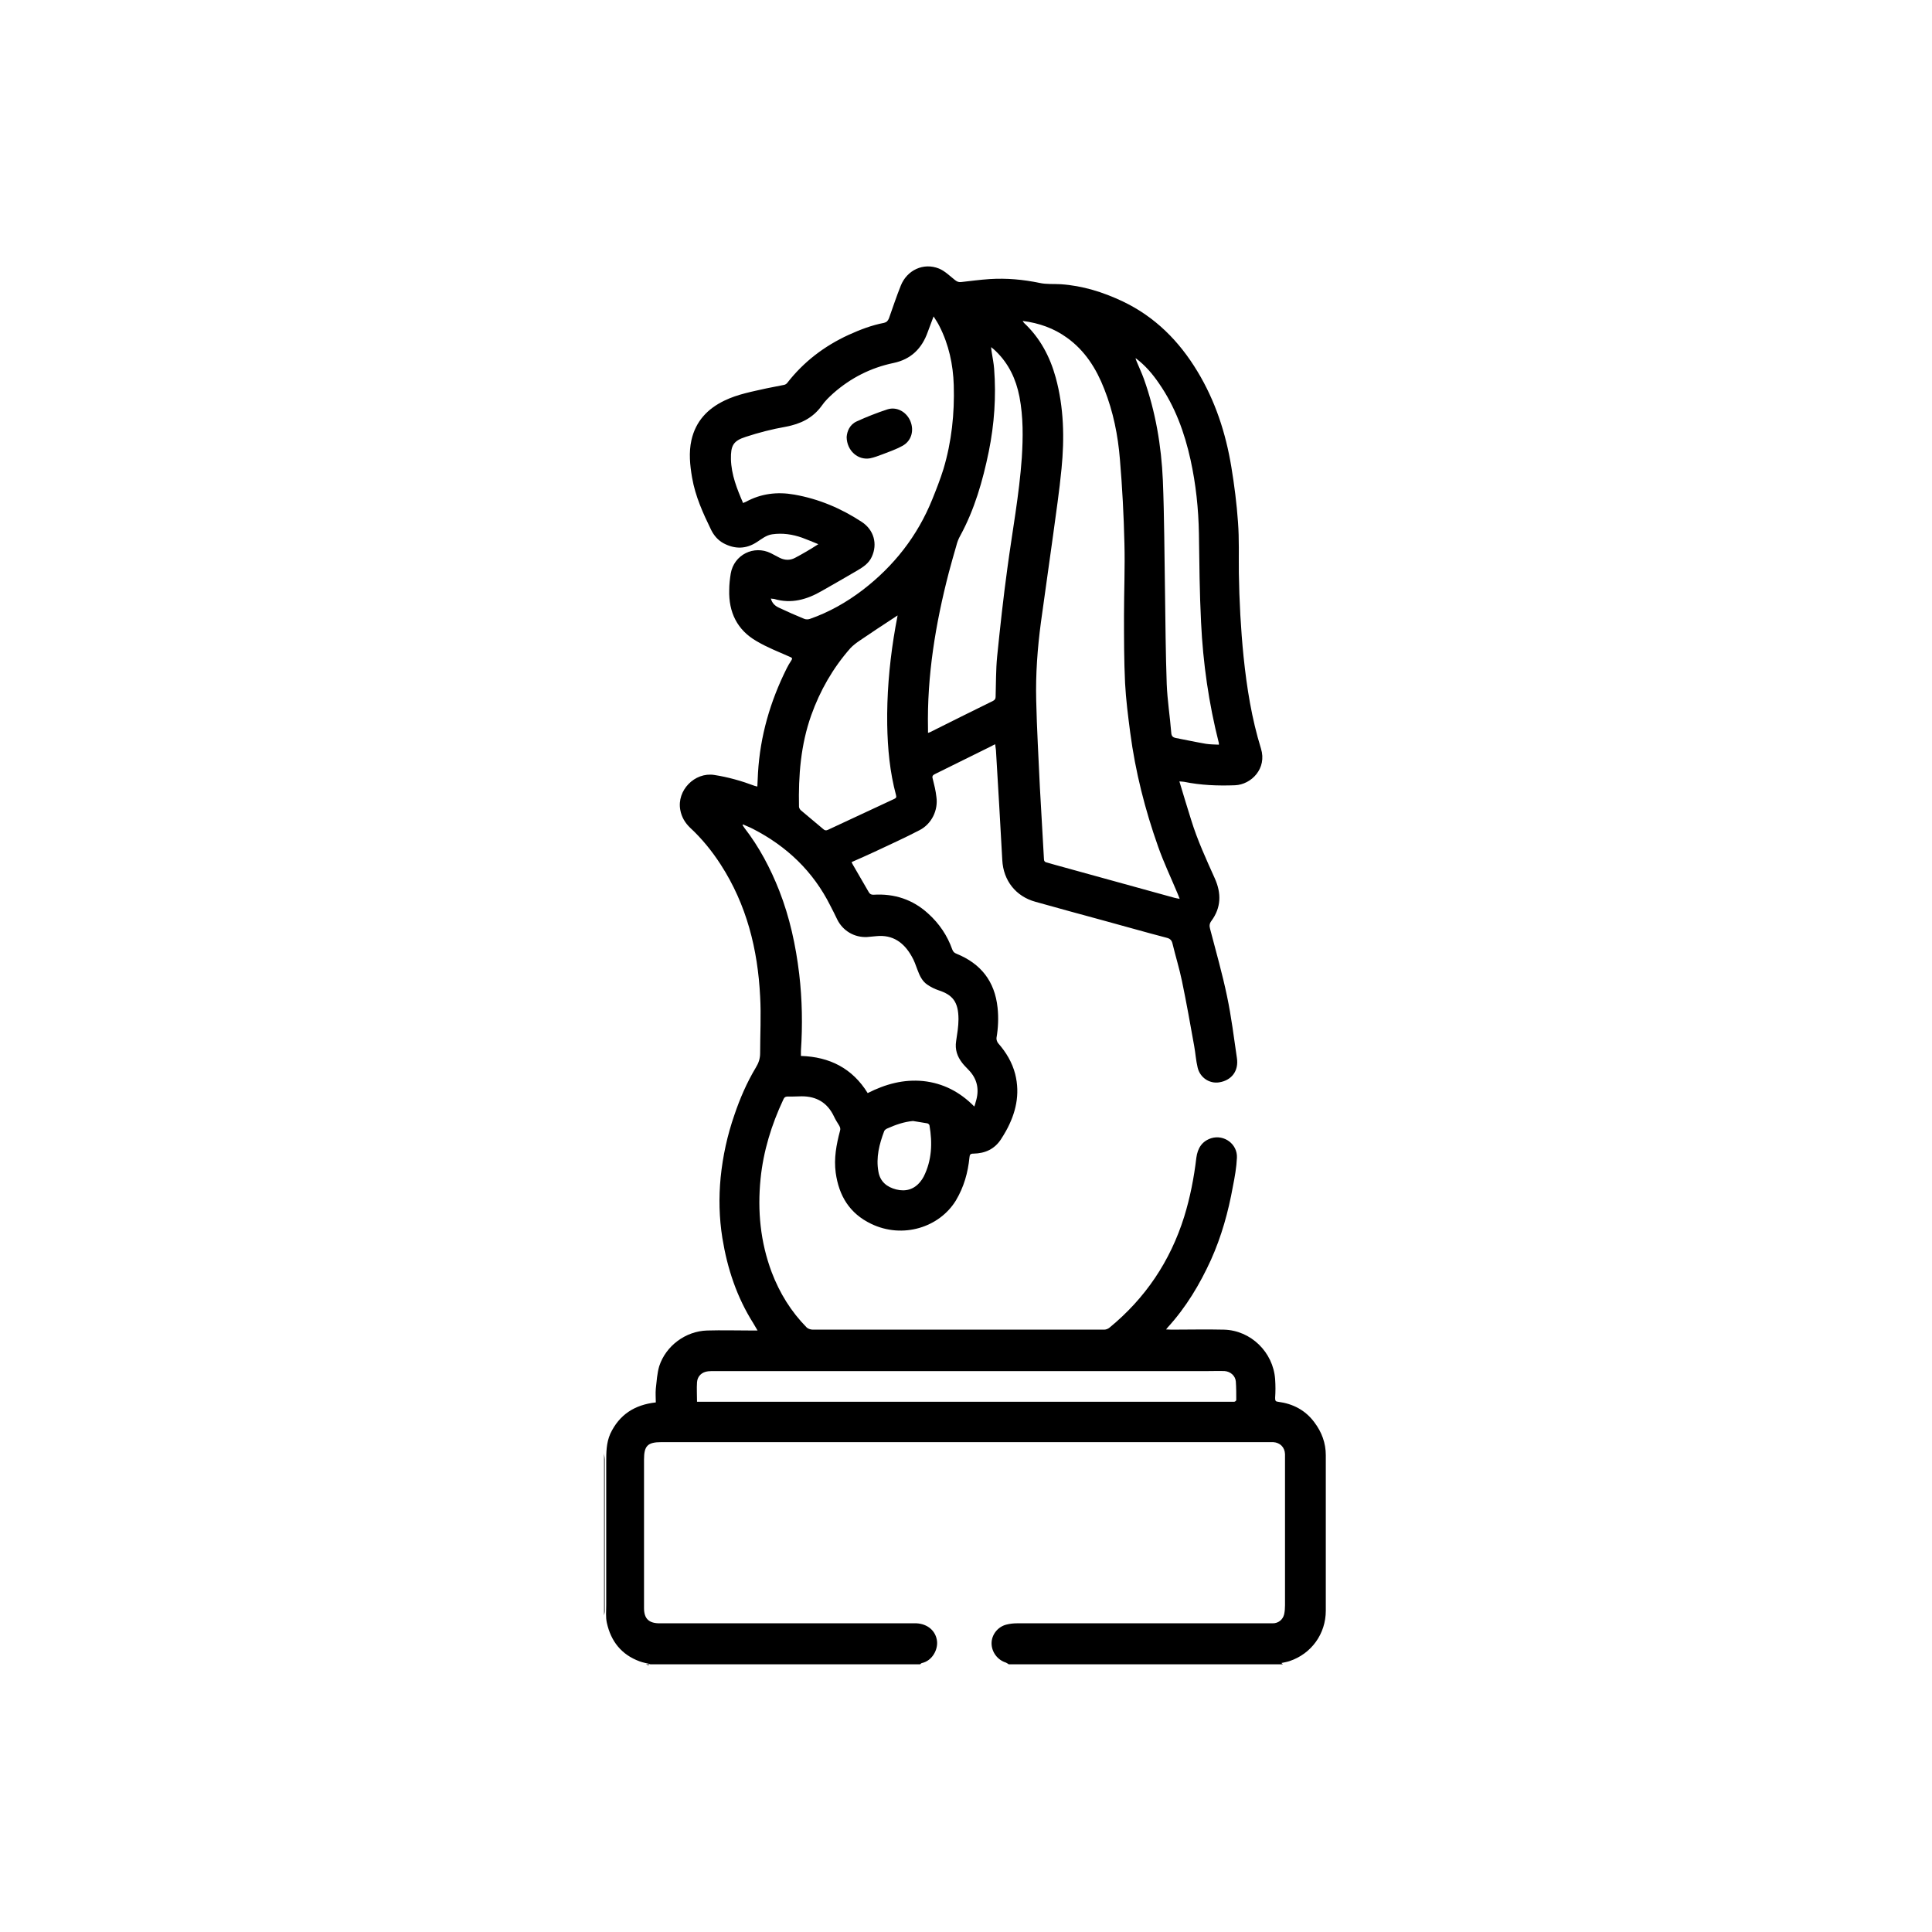 <?xml version="1.0" encoding="UTF-8"?>
<svg id="Layer_1" data-name="Layer 1" xmlns="http://www.w3.org/2000/svg" viewBox="0 0 90 90">
  <g id="Gs7nGj.tif">
    <g>
      <path d="m30.2,77.57s.06-.04.09-.05c-.17-.04-.34-.07-.5-.13-.84-.31-1.33-.93-1.52-1.79-.06-.27-.03-.55-.03-.82,0-2.22,0-4.43,0-6.65,0-.46,0-.91.19-1.34.42-.89,1.13-1.35,2.12-1.46,0-.21-.02-.42,0-.64.04-.35.06-.71.16-1.05.31-.95,1.23-1.63,2.23-1.66.69-.02,1.39,0,2.08,0,.08,0,.15,0,.27,0-.08-.13-.14-.24-.2-.34-.77-1.22-1.21-2.55-1.44-3.97-.15-.94-.17-1.88-.08-2.82.1-.99.31-1.96.64-2.91.26-.77.58-1.51,1-2.21.13-.21.2-.42.2-.67,0-.88.05-1.76,0-2.64-.11-2.2-.63-4.28-1.84-6.15-.4-.62-.87-1.2-1.42-1.71-.24-.23-.4-.5-.46-.83-.17-.91.67-1.77,1.58-1.63.65.1,1.28.28,1.89.51.03.01.07.02.12.03.01-.22.02-.42.03-.63.1-1.72.57-3.34,1.34-4.88.06-.12.13-.24.21-.36.06-.09.05-.13-.06-.17-.52-.23-1.06-.44-1.55-.73-.91-.52-1.31-1.35-1.28-2.39,0-.25.03-.51.07-.76.15-.88,1.08-1.34,1.87-.95.14.07.28.15.42.22.23.11.47.12.7,0,.36-.19.72-.4,1.09-.64-.25-.1-.5-.21-.75-.3-.45-.16-.92-.23-1.4-.16-.28.04-.49.22-.71.36-.5.33-1.02.34-1.55.06-.26-.14-.45-.36-.58-.62-.38-.78-.74-1.57-.89-2.44-.1-.58-.16-1.17-.03-1.75.2-.88.75-1.46,1.54-1.84.62-.3,1.3-.42,1.96-.57.27-.06.54-.1.81-.16.06-.01.12-.05.15-.09.77-.99,1.73-1.72,2.86-2.24.53-.24,1.07-.45,1.65-.56.12-.03.18-.09.23-.21.18-.51.35-1.02.55-1.52.29-.73,1.06-1.09,1.78-.8.27.11.5.34.74.53.09.07.16.11.28.1.45-.05.89-.11,1.34-.14.79-.05,1.56.02,2.33.18.32.07.66.04.99.06,1.02.07,1.97.37,2.88.8,1.51.72,2.63,1.85,3.48,3.26.83,1.37,1.32,2.87,1.58,4.45.14.85.25,1.71.31,2.57.06.79.03,1.58.04,2.37.02,1.3.09,2.61.22,3.9.15,1.45.38,2.89.81,4.28.29.93-.45,1.68-1.21,1.71-.8.03-1.59,0-2.37-.16-.06-.01-.12-.01-.22-.02.19.62.36,1.21.55,1.8.29.94.7,1.83,1.1,2.72.31.69.3,1.36-.16,1.98-.09.12-.1.23-.06.37.27,1.04.57,2.08.79,3.14.2.95.32,1.92.46,2.88.09.6-.25,1.04-.83,1.13-.45.07-.89-.22-1-.69-.08-.33-.1-.67-.16-1-.18-1.01-.36-2.02-.57-3.03-.12-.58-.3-1.16-.44-1.74-.04-.17-.12-.24-.29-.28-1-.26-2-.55-3-.82-1.03-.28-2.06-.56-3.09-.85-.92-.25-1.5-.99-1.55-1.94-.09-1.68-.19-3.35-.29-5.03,0-.12-.03-.23-.04-.37-.07.03-.13.06-.18.09-.88.43-1.75.87-2.63,1.3-.1.05-.14.1-.1.22.07.28.14.56.17.84.09.62-.22,1.26-.78,1.55-.69.36-1.4.68-2.1,1.01-.35.16-.7.32-1.07.48.02.05.04.09.07.14.24.42.49.84.73,1.26.06.1.12.12.22.12.97-.06,1.83.22,2.55.88.51.46.89,1.02,1.12,1.67.04.11.1.16.2.2,1.13.46,1.78,1.28,1.91,2.51.05.47.03.94-.05,1.41-.01.08.03.19.08.25.37.42.65.89.79,1.43.24.95.03,1.83-.43,2.66-.07.13-.15.25-.23.38-.3.46-.74.66-1.28.67-.14,0-.18.04-.19.18-.07.71-.26,1.38-.63,2-.77,1.26-2.48,1.8-3.95,1.09-1-.48-1.5-1.3-1.65-2.38-.09-.67.03-1.31.2-1.95.03-.1.01-.16-.04-.25-.09-.14-.18-.29-.25-.44-.3-.62-.8-.92-1.49-.92-.22,0-.43.02-.65.01-.11,0-.17.04-.21.14-.55,1.17-.93,2.4-1.06,3.69-.15,1.49-.01,2.95.52,4.36.37.97.9,1.83,1.63,2.57.06.06.19.1.28.1,1.77,0,3.55,0,5.32,0,2.75,0,5.5,0,8.26,0,.08,0,.18-.04.24-.09,1.67-1.37,2.83-3.09,3.48-5.16.28-.9.46-1.83.57-2.76.06-.44.26-.77.7-.91.6-.18,1.22.28,1.19.91-.02.45-.1.9-.19,1.35-.21,1.17-.53,2.32-1.02,3.41-.52,1.14-1.16,2.21-2.01,3.14-.02.02-.04.05-.08.1.1,0,.18.01.25.01.81,0,1.63-.02,2.44,0,1.26.03,2.3,1.05,2.39,2.31.02.29.02.58,0,.87,0,.13.02.17.14.18.69.09,1.27.39,1.69.96.34.45.53.96.53,1.53,0,2.41,0,4.82,0,7.24,0,1.08-.67,2.01-1.69,2.35-.12.04-.24.06-.38.09.03.02.05.04.07.06h-12.77s-.08-.06-.13-.08c-.39-.12-.67-.49-.67-.9,0-.4.29-.77.69-.87.16-.04.32-.06.49-.06,3.85,0,7.69,0,11.54,0,.13,0,.25,0,.38,0,.26,0,.47-.17.53-.42.03-.14.04-.28.04-.43,0-2.16,0-4.33,0-6.49,0-.18,0-.36,0-.54-.01-.32-.23-.54-.55-.56-.13,0-.26,0-.4,0-9.37,0-18.73,0-28.1,0-.64,0-.81.17-.81.81,0,.02,0,.03,0,.05,0,.88,0,1.76,0,2.64,0,1.41,0,2.82,0,4.23,0,.5.23.71.73.71,3.93,0,7.85,0,11.78,0,.06,0,.13,0,.19,0,.52.03.9.36.95.84.04.39-.22.9-.7,1.01-.03,0-.06.04-.09.06h-12.77Zm24.76-35.68c-.05-.12-.07-.2-.11-.28-.3-.72-.64-1.43-.9-2.17-.61-1.72-1.06-3.49-1.3-5.31-.1-.77-.2-1.54-.24-2.31-.05-1.05-.05-2.11-.05-3.16,0-1.11.05-2.23.02-3.34-.03-1.31-.1-2.62-.21-3.92-.09-1.12-.31-2.22-.73-3.28-.37-.95-.9-1.79-1.74-2.39-.61-.44-1.29-.68-2.06-.78.03.04.04.07.06.09.75.7,1.21,1.57,1.48,2.55.38,1.39.41,2.82.27,4.24-.1,1.05-.26,2.1-.4,3.15-.18,1.34-.38,2.67-.56,4.01-.16,1.2-.25,2.42-.22,3.63.03,1.35.11,2.69.17,4.03.06,1.12.13,2.23.19,3.35,0,.1.03.16.14.18.12.03.23.07.35.1,1.86.51,3.72,1.03,5.58,1.54.07.02.14.03.25.05Zm-20.32-18.47s.07-.03.1-.04c.71-.39,1.47-.48,2.26-.34,1.14.2,2.18.64,3.14,1.27.57.37.75,1.03.47,1.63-.14.31-.41.48-.68.64-.55.32-1.1.64-1.65.95-.69.4-1.42.61-2.22.37-.04-.01-.09,0-.15-.02.06.24.22.36.4.44.38.18.77.35,1.16.51.07.03.18.03.26,0,.89-.31,1.7-.77,2.45-1.34,1.46-1.12,2.56-2.52,3.25-4.23.19-.47.37-.93.52-1.41.38-1.27.52-2.58.48-3.91-.03-.96-.23-1.89-.67-2.75-.07-.14-.16-.28-.27-.45-.1.27-.19.5-.27.72-.27.77-.78,1.28-1.6,1.45-1.05.22-1.98.69-2.79,1.4-.2.18-.4.37-.55.59-.42.58-.99.85-1.68.98-.63.11-1.25.27-1.86.47-.59.19-.7.41-.69,1.04.02.73.28,1.38.57,2.05Zm10.75,28.12c.03-.09.05-.14.06-.2.18-.56.09-1.07-.33-1.5-.1-.11-.21-.21-.3-.33-.23-.3-.34-.62-.28-1.01.05-.34.11-.68.11-1.02,0-.83-.29-1.14-.93-1.35-.18-.06-.36-.15-.52-.26-.24-.16-.36-.42-.46-.69-.08-.21-.15-.43-.27-.63-.36-.64-.88-1.02-1.65-.94-.14.01-.28.03-.43.04-.59.03-1.13-.29-1.39-.82-.1-.21-.21-.43-.32-.64-.8-1.6-2.03-2.77-3.61-3.58-.15-.08-.3-.13-.47-.21,0,.05,0,.07.02.08.02.03.04.06.06.09.69.89,1.21,1.88,1.62,2.92.49,1.25.77,2.55.93,3.88.14,1.19.16,2.39.08,3.59,0,.07,0,.14,0,.23,1.34.04,2.4.58,3.11,1.73.83-.42,1.67-.65,2.59-.56.92.1,1.7.5,2.37,1.18Zm-2.16-17.4s.06-.02.09-.03c.98-.49,1.96-.98,2.94-1.46.09-.05.12-.1.12-.2.02-.62.01-1.24.07-1.86.14-1.38.29-2.76.48-4.14.23-1.71.55-3.41.67-5.13.06-.95.07-1.89-.11-2.84-.16-.82-.5-1.54-1.1-2.12-.06-.06-.12-.11-.22-.19.01.12.02.18.03.25.04.25.09.5.11.75.1,1.3.01,2.59-.25,3.87-.28,1.36-.66,2.69-1.33,3.92-.08.14-.14.3-.18.46-.12.42-.24.83-.35,1.25-.62,2.39-1.02,4.81-.97,7.28,0,.05,0,.1,0,.17Zm-10.75,31.16h.62c8,0,15.99,0,23.99,0,.13,0,.26,0,.4,0,.04,0,.1-.05.1-.08,0-.29,0-.57-.02-.86-.02-.27-.25-.47-.52-.49-.25-.01-.5,0-.75,0-7.67,0-15.35,0-23.02,0-.1,0-.19,0-.29.01-.29.03-.5.22-.52.51-.02.29,0,.59,0,.91Zm9.33-36.63c-.06.04-.09.06-.12.08-.55.36-1.1.72-1.64,1.09-.16.11-.31.22-.44.36-.81.92-1.41,1.97-1.82,3.12-.49,1.38-.6,2.81-.57,4.26,0,.05.04.12.08.16.35.3.71.59,1.06.89.06.05.11.07.2.03,1.03-.48,2.06-.96,3.09-1.44.09-.04.12-.08.09-.18-.29-1.08-.39-2.17-.41-3.28-.02-1.36.09-2.71.3-4.05.05-.33.11-.65.18-1.02Zm11.09-11.97s.03.1.05.14c.11.27.24.54.34.82.54,1.52.81,3.11.88,4.71.07,1.73.07,3.46.1,5.18.02,1.44.03,2.87.08,4.31.03.76.15,1.51.21,2.26.01.17.07.23.22.26.47.09.93.19,1.4.27.19.03.4.03.6.04,0-.04,0-.06,0-.07-.47-1.85-.74-3.73-.83-5.63-.07-1.38-.08-2.75-.1-4.13-.02-1.16-.14-2.3-.39-3.44-.28-1.27-.72-2.48-1.47-3.56-.3-.44-.64-.84-1.08-1.17Zm-10.37,35.52c-.43.04-.82.18-1.2.35-.05.02-.12.07-.14.12-.23.61-.39,1.23-.27,1.89.08.47.4.72.83.83.44.11.83,0,1.12-.36.06-.07.11-.15.16-.24.38-.76.41-1.56.27-2.38,0-.04-.06-.09-.1-.1-.22-.04-.45-.07-.67-.11Z"/>
      <path d="m28.14,67.68c0,.1.03.21.03.31,0,2.35,0,4.71,0,7.06,0,.07-.02.13-.03.2,0-2.52,0-5.05,0-7.57Z"/>
      <path d="m39.44,20.36c.02-.27.14-.58.47-.73.46-.21.94-.4,1.43-.56.44-.14.89.12,1.07.55.18.44.05.92-.37,1.15-.29.16-.61.27-.92.39-.19.07-.39.15-.59.19-.56.1-1.08-.35-1.09-.99Z"/>
    </g>
  </g>
</svg>
